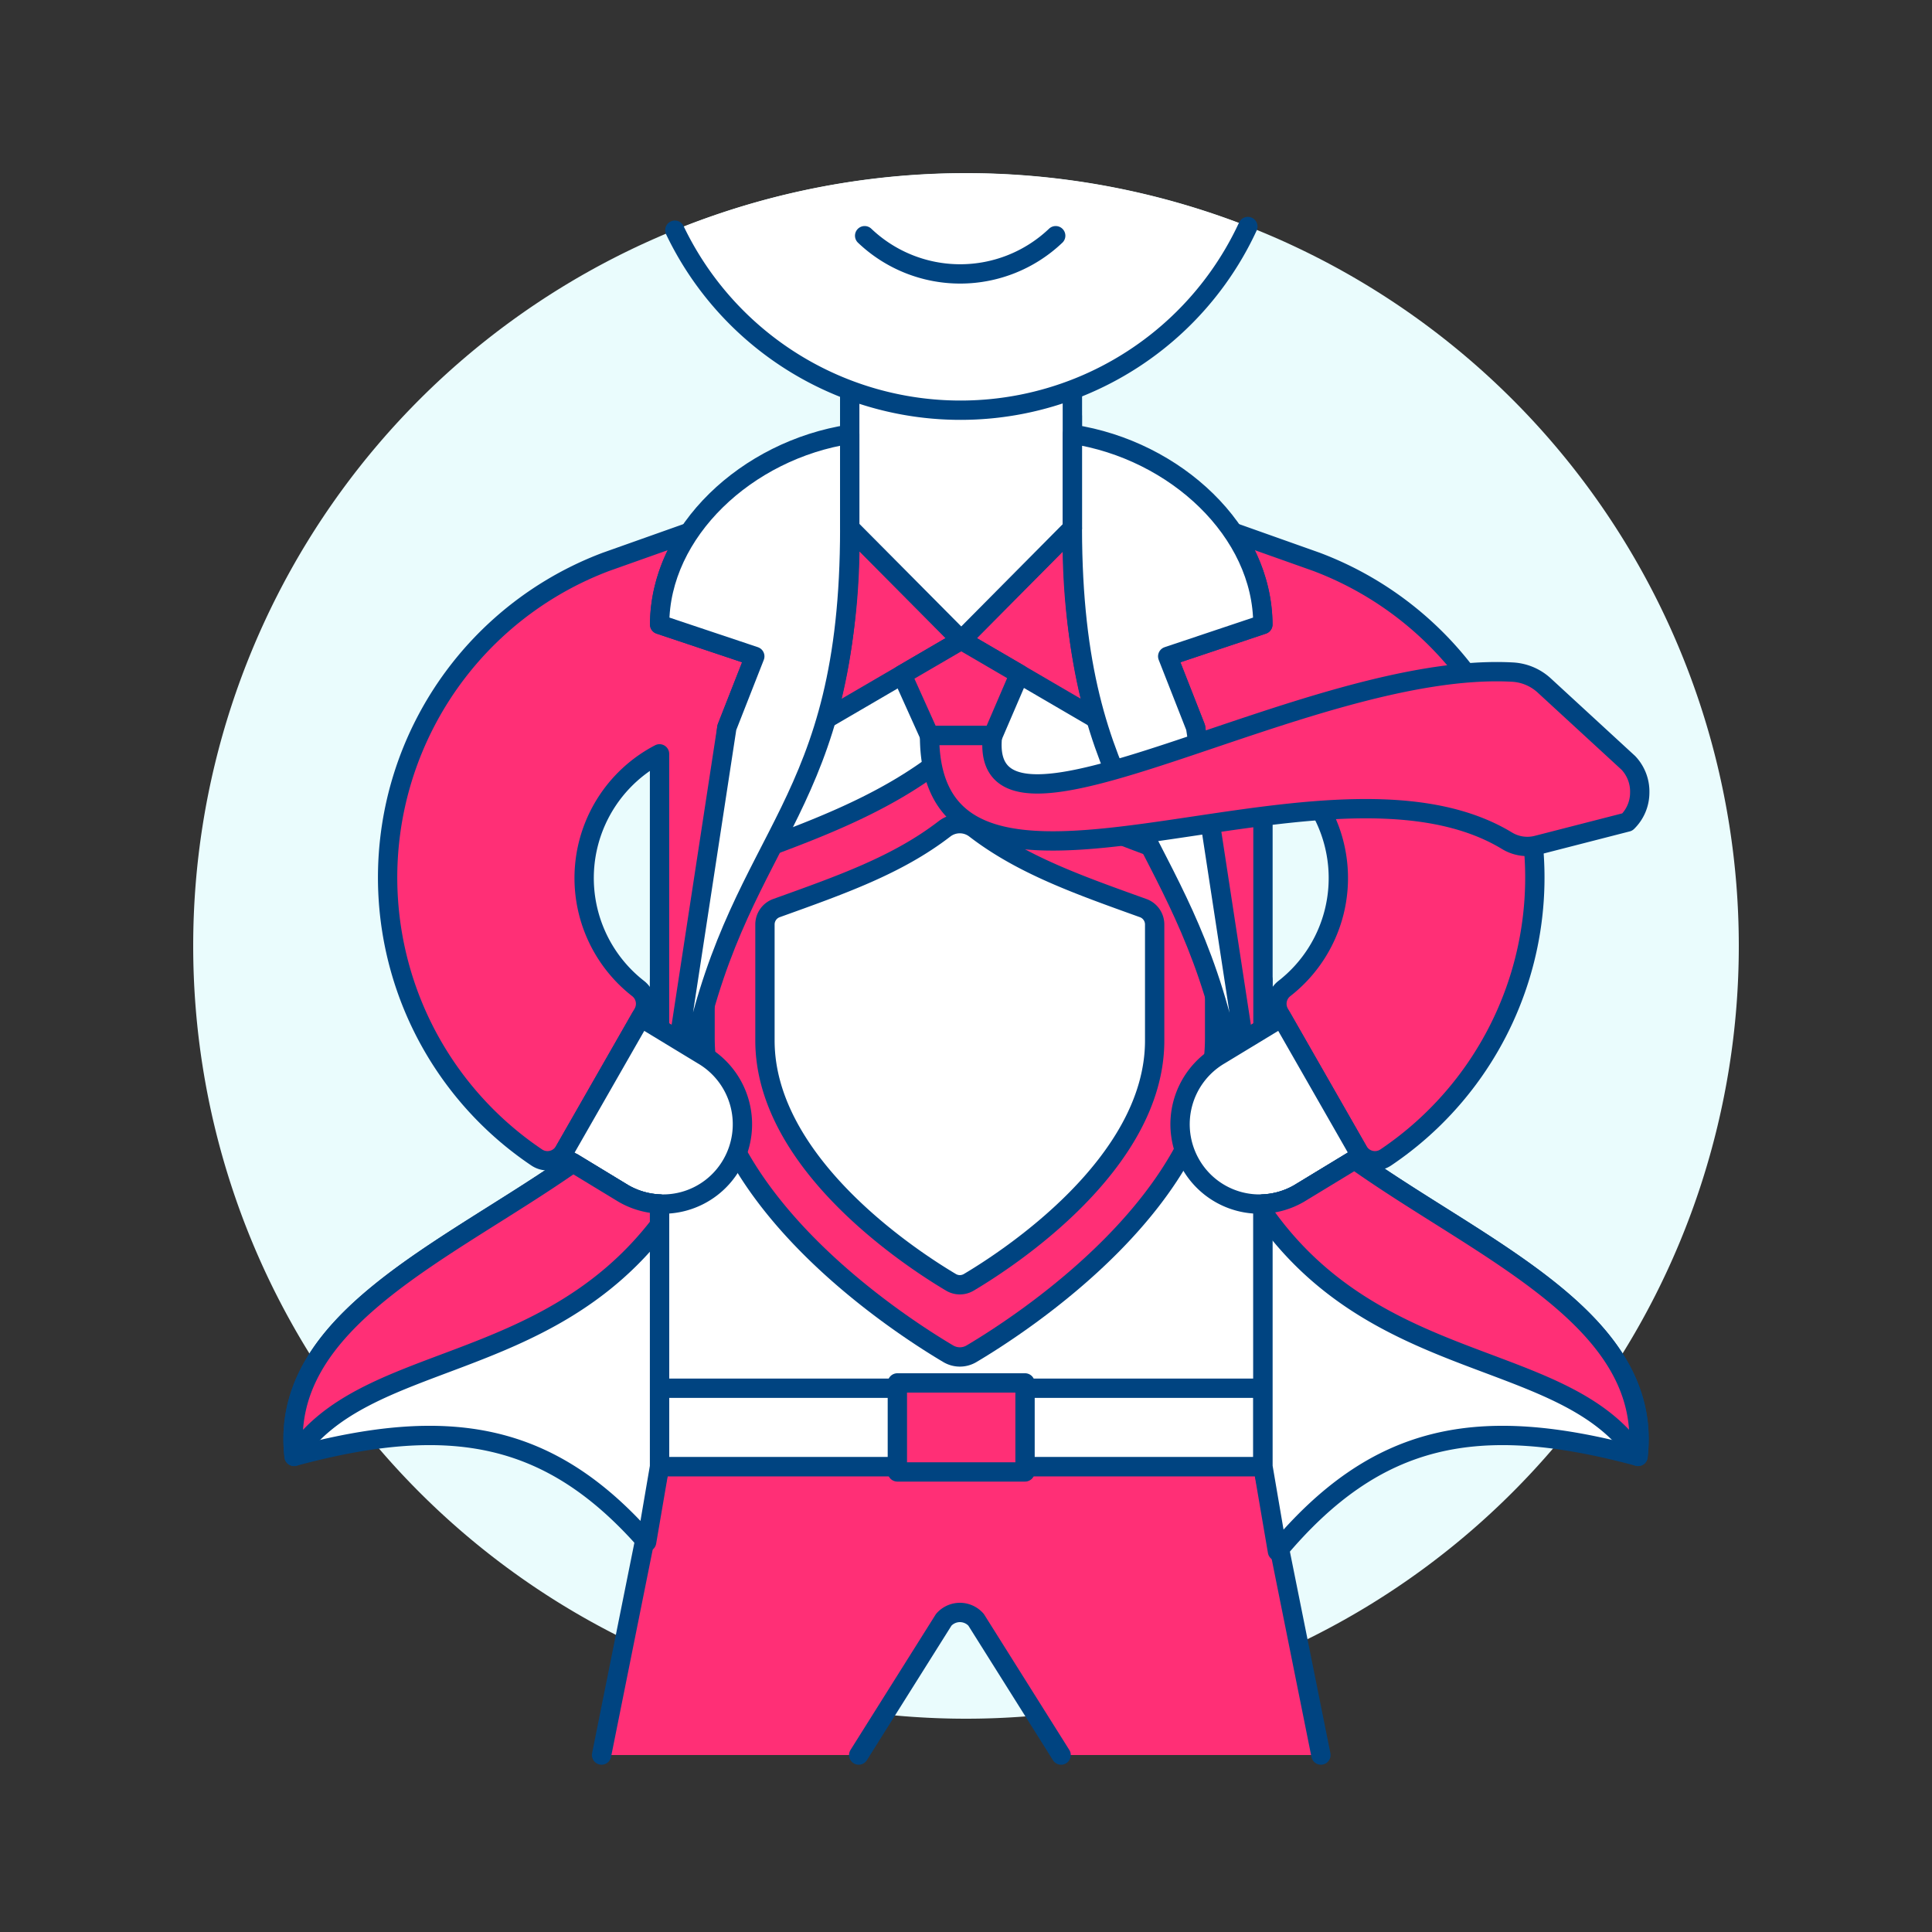 <svg xmlns="http://www.w3.org/2000/svg" viewBox="0 0 100 100" height="100" width="100"><rect x="0" y="0" width="100" height="100" fill="#333333" stroke="none"/><path d="M10.000 48.960 A40.000 40.000 0 1 0 90.000 48.960 A40.000 40.000 0 1 0 10.000 48.960 Z" fill="#eafcfd"/><path d="M65.37,75.91V50.723L57.984,38.032c1.265-3.817-1.581-6.789-2.48-10.711V21.533H43.982v5.788c-.9,3.922-3.946,6.894-2.682,10.711L34.137,50.723V75.91Z" fill="#ffffff" stroke="#004481" stroke-linecap="round" stroke-linejoin="round"/><path d="M68.146,29.082l-4.323-1.534a8.5,8.5,0,0,1,1.543,4.775L60.44,33.972l1.445,3.684L63.644,54.3l1.727-1.049V39.019h0A7.248,7.248,0,0,1,66.48,51.165a1,1,0,0,0-.255,1.287L70.3,59.577a1,1,0,0,0,1.433.329,17.462,17.462,0,0,0-3.588-30.824Z" fill="#ff2f76"/><path d="M55.504 18.223L55.505 27.338 49.755 33.135 43.982 27.317 43.982 18.223 55.504 18.223z" fill="none" stroke="#004481" stroke-linecap="round" stroke-linejoin="round"/><path d="M31.362,29.082l4.323-1.534a8.5,8.5,0,0,0-1.543,4.775l4.926,1.649-1.446,3.684L35.864,54.3l-1.727-1.049V39.019a7.248,7.248,0,0,0-1.109,12.146,1,1,0,0,1,.255,1.287l-4.076,7.125a1,1,0,0,1-1.433.329,17.462,17.462,0,0,1,3.588-30.824Z" fill="#ff2f76"/><path d="M31.362,29.082l4.323-1.534a8.5,8.5,0,0,0-1.543,4.775l4.926,1.649-1.446,3.684L35.864,54.3l-1.727-1.049V39.019a7.248,7.248,0,0,0-1.109,12.146,1,1,0,0,1,.255,1.287l-4.076,7.125a1,1,0,0,1-1.433.329,17.462,17.462,0,0,1,3.588-30.824Z" fill="none" stroke="#004481" stroke-linecap="round" stroke-linejoin="round"/><path d="M68.146,29.082l-4.323-1.534a8.5,8.5,0,0,1,1.543,4.775L60.44,33.972l1.445,3.684L63.644,54.3l1.727-1.049V39.019h0A7.248,7.248,0,0,1,66.48,51.165a1,1,0,0,0-.255,1.287L70.3,59.577a1,1,0,0,0,1.433.329,17.462,17.462,0,0,0-3.588-30.824Z" fill="none" stroke="#004481" stroke-linecap="round" stroke-linejoin="round"/><path d="M34.137,75.91l-3,14.931h13.31l4.4-7a1.114,1.114,0,0,1,1.676,0l4.4,7H68.371l-3-14.931Z" fill="#ff2f76"/><path d="M68.371 90.841L65.371 75.91 34.137 75.91 31.137 90.841" fill="none" stroke="#004481" stroke-linecap="round" stroke-linejoin="round"/><path d="M44.447,90.841l4.4-7a1.114,1.114,0,0,1,1.676,0l4.4,7" fill="none" stroke="#004481" stroke-linecap="round" stroke-linejoin="round"/><path d="M34.137 71.855H65.365V75.911H34.137z" fill="#ffffff" stroke="#004481" stroke-linecap="round" stroke-linejoin="round"/><path d="M46.447 71.579 L53.056 71.579 L53.056 76.187 L46.447 76.187 Z" fill="#ff2f76" stroke="#004481" stroke-linecap="round" stroke-linejoin="round"/><path d="M49.079,70.069a1.177,1.177,0,0,0,1.207,0c2.585-1.533,12.583-8,12.583-16.359V45.84a1.181,1.181,0,0,0-.78-1.108c-4.468-1.61-8.36-2.971-11.6-5.548a1.3,1.3,0,0,0-1.614,0c-3.239,2.576-7.132,3.938-11.6,5.548a1.182,1.182,0,0,0-.781,1.108v7.87C36.495,62.068,46.494,68.536,49.079,70.069Z" fill="#ff2f76"/><path d="M49.221,66.372a.9.9,0,0,0,.923,0c1.976-1.171,9.621-6.116,9.621-12.507V47.848a.9.9,0,0,0-.6-.847c-3.336-1.2-6.253-2.223-8.694-4.1a1.3,1.3,0,0,0-1.584,0c-2.441,1.882-5.357,2.9-8.693,4.1a.9.9,0,0,0-.6.847v6.017C39.6,60.256,47.245,65.2,49.221,66.372Z" fill="#ffffff"/><path d="M49.079,70.069a1.177,1.177,0,0,0,1.207,0c2.585-1.533,12.583-8,12.583-16.359V45.84a1.181,1.181,0,0,0-.78-1.108c-4.468-1.61-8.36-2.971-11.6-5.548a1.3,1.3,0,0,0-1.614,0c-3.239,2.576-7.132,3.938-11.6,5.548a1.182,1.182,0,0,0-.781,1.108v7.87C36.495,62.068,46.494,68.536,49.079,70.069Z" fill="none" stroke="#004481" stroke-linecap="round" stroke-linejoin="round"/><path d="M49.221,66.372a.9.9,0,0,0,.923,0c1.976-1.171,9.621-6.116,9.621-12.507V47.848a.9.9,0,0,0-.6-.847c-3.336-1.2-6.253-2.223-8.694-4.1a1.3,1.3,0,0,0-1.584,0c-2.441,1.882-5.357,2.9-8.693,4.1a.9.9,0,0,0-.6.847v6.017C39.6,60.256,47.245,65.2,49.221,66.372Z" fill="none" stroke="#004481" stroke-linecap="round" stroke-linejoin="round"/><path d="M43.982,27.356a34.8,34.8,0,0,1-1.208,9.851h0l6.981-4.072-5.773-5.814" fill="#ff2f76" stroke="#004481" stroke-linecap="round" stroke-linejoin="round"/><path d="M55.505,27.548a34.6,34.6,0,0,0,1.222,9.661l.007,0h0l-6.979-4.072,5.753-5.8.018.077" fill="#ff2f76" stroke="#004481" stroke-linecap="round" stroke-linejoin="round"/><path d="M55.508 27.335L49.755 33.135 43.982 27.321 43.982 27.317 43.982 18.223 55.504 18.223 55.505 27.338" fill="#ffffff"/><path d="M52.763 34.89L51.395 38.071 48.108 38.071 46.69 34.923 49.755 33.135 52.763 34.89z" fill="#ff2f76" stroke="#004481" stroke-linecap="round" stroke-linejoin="round"/><path d="M55.505,27.356c.021,14.492,5.59,15.576,8.088,26.975l.772-.469L61.886,37.656,60.44,33.972l4.926-1.649c0-4.8-4.508-9.029-9.861-9.848Z" fill="#ffffff" stroke="#004481" stroke-linecap="round" stroke-linejoin="round"/><path d="M43.982,27.356c0,14.492-5.569,15.576-8.068,26.975l-.771-.469,2.479-16.206,1.446-3.684-4.926-1.649c0-4.8,4.508-9.029,9.84-9.848Z" fill="#ffffff" stroke="#004481" stroke-linecap="round" stroke-linejoin="round"/><path d="M55.508 27.335L49.755 33.135 43.982 27.321 43.982 27.317 43.982 18.223 55.504 18.223 55.505 27.338" fill="none" stroke="#004481" stroke-linecap="round" stroke-linejoin="round"/><path d="M64.589,11.725a39.992,39.992,0,0,0-29.659.19,16.389,16.389,0,0,0,29.659-.19Z" fill="#ffffff"/><path d="M34.93,11.915a16.389,16.389,0,0,0,29.659-.19" fill="none" stroke="#004481" stroke-linecap="round" stroke-linejoin="round"/><path d="M44.754,12.2a7.17,7.17,0,0,0,9.889,0" fill="none" stroke="#004481" stroke-linecap="round" stroke-linejoin="round"/><path d="M61.628,60.252a4.15,4.15,0,0,1,1.512-5.646l3.2-1.942,4.1,7.168-3.2,1.942A4.1,4.1,0,0,1,61.628,60.252Z" fill="#ffffff" stroke="#004481" stroke-linecap="round" stroke-linejoin="round"/><path d="M37.88,60.252a4.149,4.149,0,0,0-1.513-5.646l-3.2-1.942-4.1,7.168,3.2,1.942A4.1,4.1,0,0,0,37.88,60.252Z" fill="#ffffff" stroke="#004481" stroke-linecap="round" stroke-linejoin="round"/><path d="M51.373,38.071c-.837,7.35,16.282-3.879,26.94-3.282a2.639,2.639,0,0,1,1.641.714l4.331,3.985a2.159,2.159,0,0,1,.588,1.545,2.132,2.132,0,0,1-.643,1.516l-4.673,1.2a2.025,2.025,0,0,1-1.568-.24c-9.617-5.808-29.876,6.53-29.876-5.44Z" fill="#ff2f76" stroke="#004481" stroke-linecap="round" stroke-linejoin="round"/><path d="M70.114,60.027l-2.875,1.747a4.076,4.076,0,0,1-1.868.547V75.91l.75,4.387c5.129-6.13,10.385-7.145,18.665-4.914C85.592,68.294,76.756,64.743,70.114,60.027Z" fill="#ffffff" stroke="#004481" stroke-linecap="round" stroke-linejoin="round"/><path d="M70.114,60.027l-2.875,1.747a4.076,4.076,0,0,1-1.868.547v.41c5.972,8.56,15.678,7.054,19.414,12.652C85.592,68.294,76.757,64.743,70.114,60.027Z" fill="#ff2f76" stroke="#004481" stroke-linecap="round" stroke-linejoin="round"/><path d="M33.47,79.813l.667-3.9V62.321a4.076,4.076,0,0,1-1.868-.547L29.661,60.19c-6.614,4.635-15.239,8.185-14.44,15.193C23.277,73.212,28.471,74.115,33.47,79.813Z" fill="#ffffff" stroke="#004481" stroke-linecap="round" stroke-linejoin="round"/><path d="M34.137,62.321a4.076,4.076,0,0,1-1.868-.547L29.661,60.19c-6.615,4.635-15.239,8.185-14.44,15.193,3.634-5.445,12.915-4.17,18.916-11.973Z" fill="#ff2f76" stroke="#004481" stroke-linecap="round" stroke-linejoin="round"/></svg>